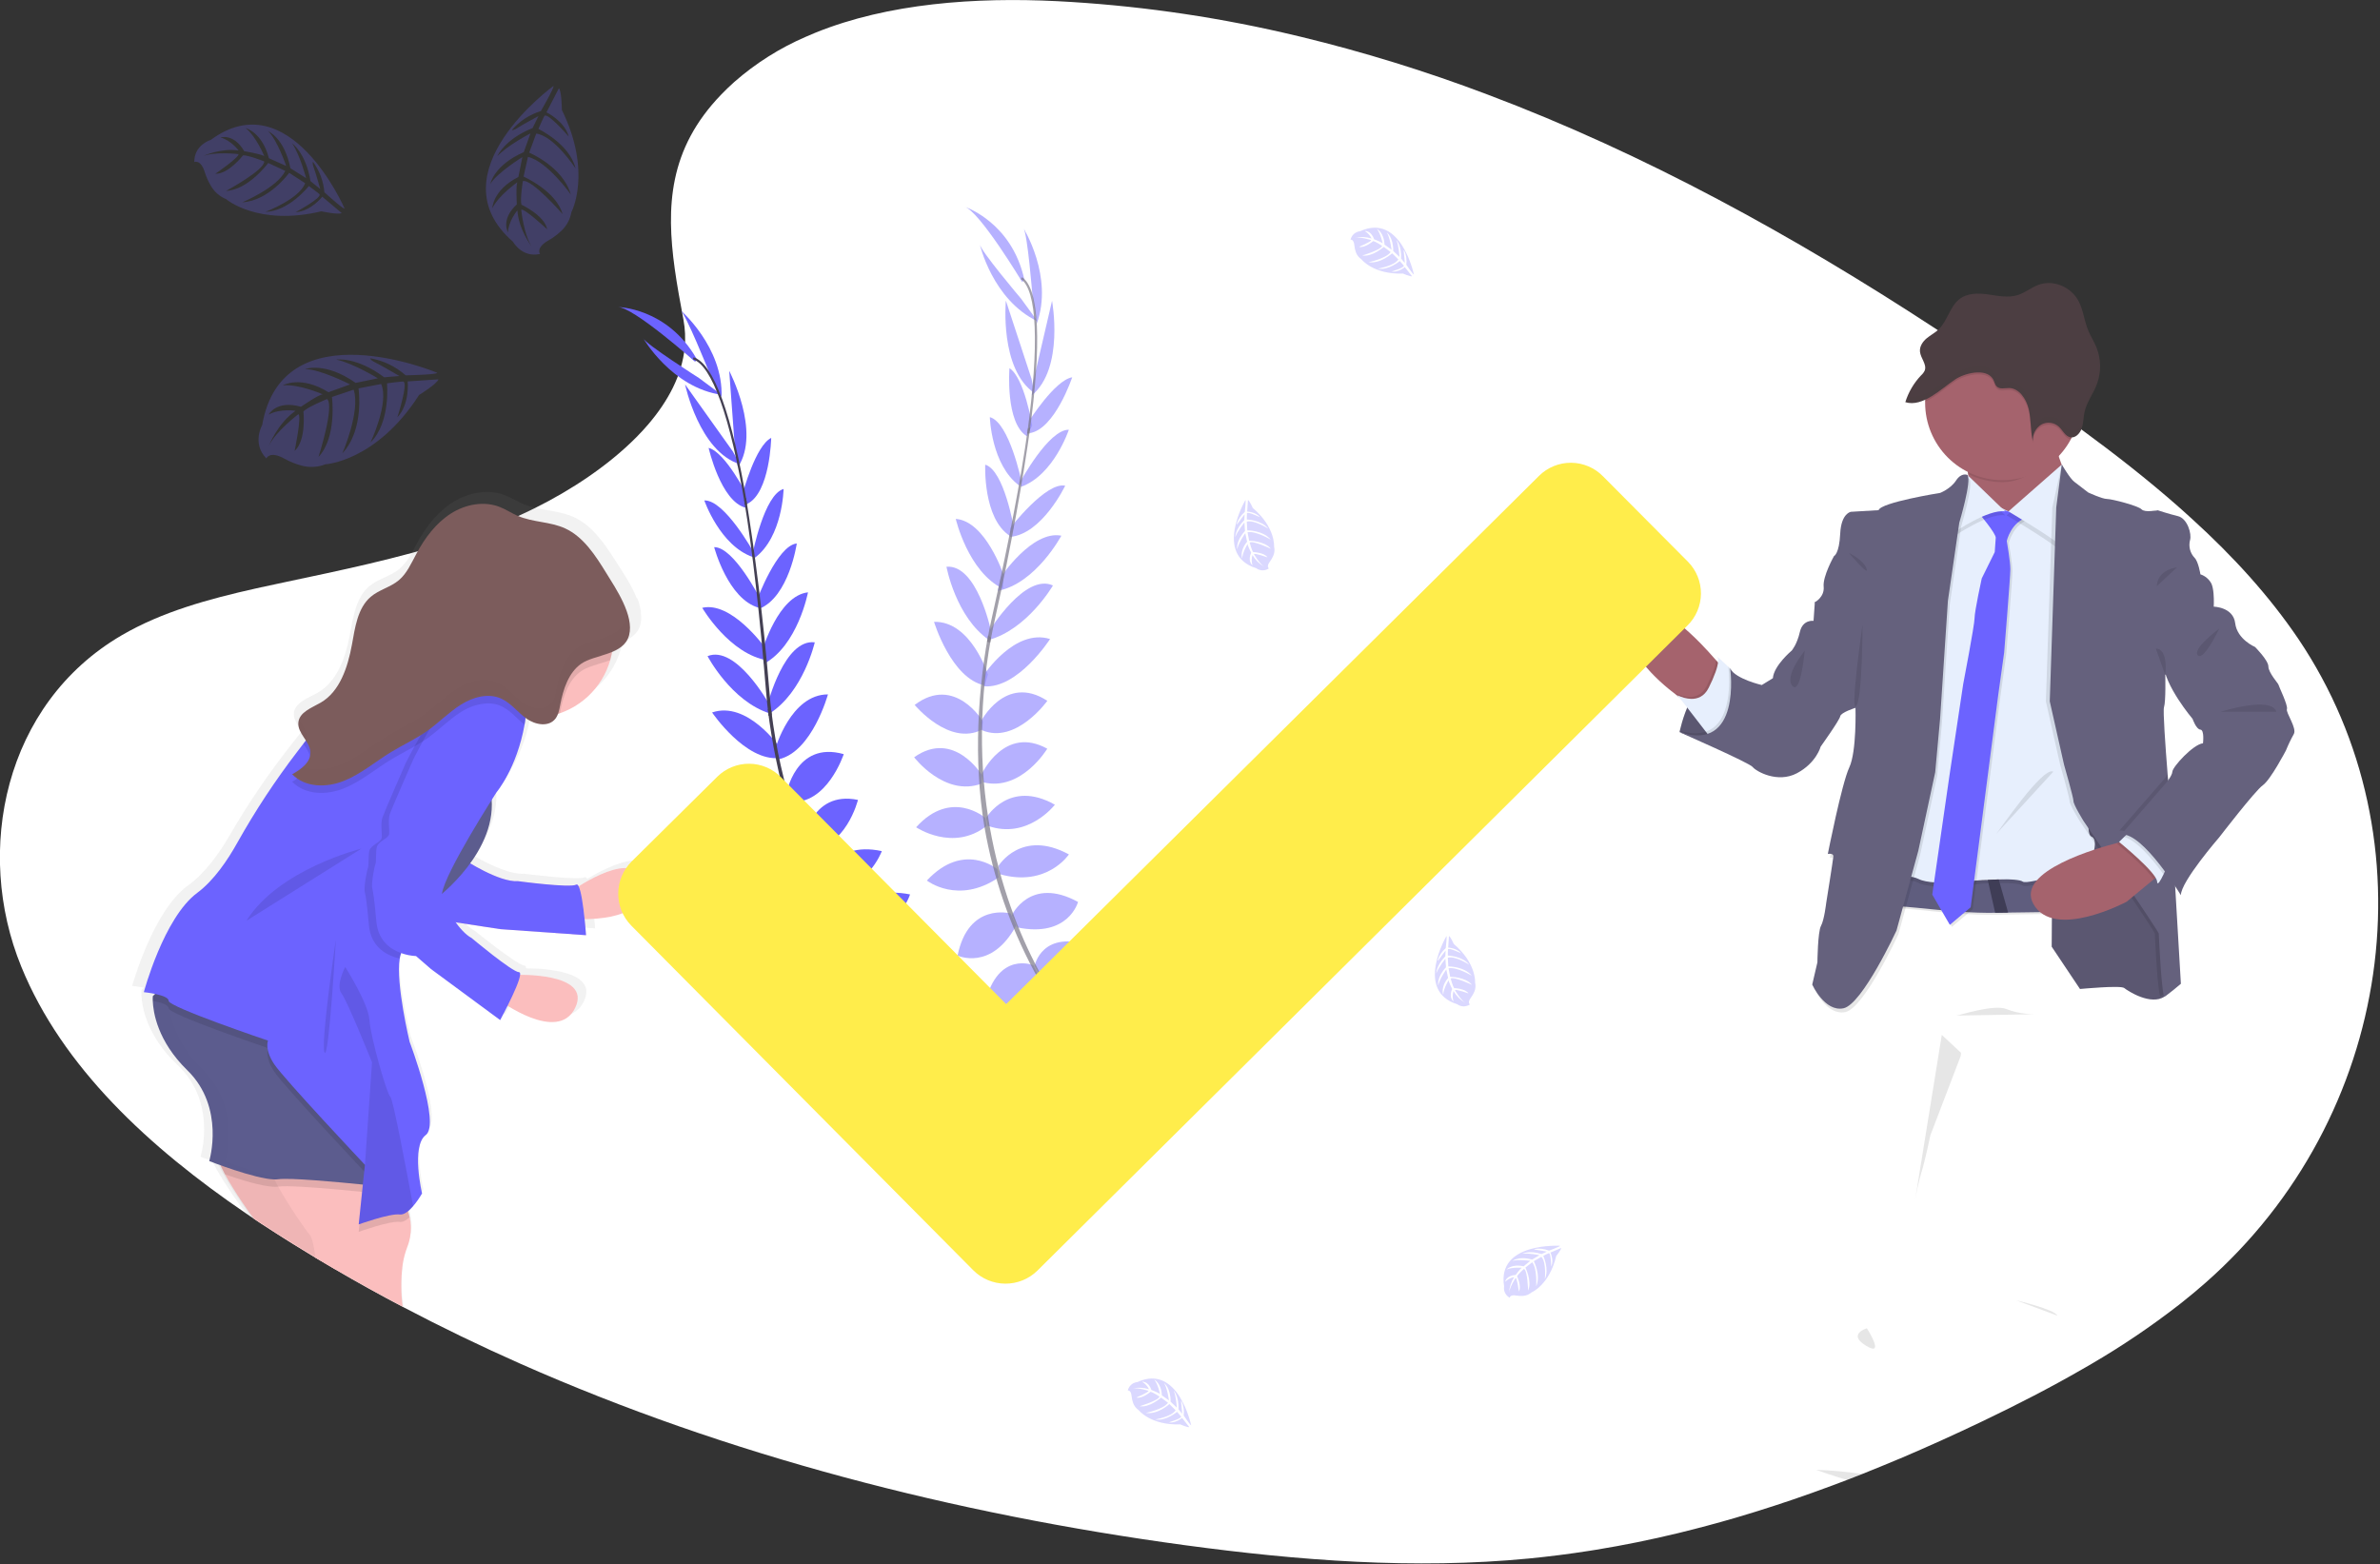 <?xml version="1.0" encoding="UTF-8"?> <svg xmlns="http://www.w3.org/2000/svg" width="1150" height="756" viewBox="0 0 1150 756" fill="none"><rect x="0" y="0" width="1150" height="756" fill="#333333" stroke="none"/> <g clip-path="url(#clip0)"> <path d="M1065.62 619.94C1062.03 623.093 1058.37 626.157 1054.62 629.13C1053.99 629.64 1053.34 630.13 1052.7 630.65C1039.34 641.016 1025.31 650.493 1010.7 659.02L1007.97 660.61C1007.31 661.01 1006.66 661.38 1005.97 661.75C990.71 670.56 974.88 678.67 958.86 686.35L958.69 686.44L957.48 687.01C944.56 693.203 931.447 699.13 918.14 704.79L917.82 704.91C911.82 707.437 905.82 709.897 899.82 712.29C897.37 713.29 894.91 714.22 892.45 715.17C887.82 716.94 883.18 718.68 878.5 720.35L877.92 720.57L876.92 720.92L875.67 721.38C863.463 725.74 851.093 729.767 838.56 733.46L838.34 733.52C829.6 736.067 820.803 738.423 811.95 740.59L810.74 740.89C797.74 744.03 784.53 746.73 771.24 748.89L768.18 749.38C758.46 750.907 748.673 752.153 738.82 753.12C683.43 758.47 627.38 754.12 572.33 746.66C461.17 731.58 351.48 703.31 251.44 659C232.24 650.5 213.413 641.4 194.96 631.7C194.81 631.62 194.68 631.54 194.53 631.47C183.483 625.663 172.587 619.613 161.84 613.32C158.69 611.5 155.56 609.64 152.45 607.77C148.623 605.463 144.813 603.13 141.02 600.77C136.02 597.65 131.02 594.45 126.02 591.18L123.68 589.62L122.78 589.01C121.51 588.16 120.26 587.31 119 586.45C72 554.45 30.09 515.67 10.29 467.14C-12.59 411.14 2.05 340.14 58.72 307.04C78.2 295.64 100.84 289.45 123.72 284.34L126.06 283.82C129.93 282.97 133.8 282.15 137.65 281.33C151.14 278.47 164.7 275.63 178.13 272.46C185.13 270.81 192.06 269.08 198.95 267.21L201.77 266.43C218.387 261.972 234.637 256.249 250.38 249.31H250.48C252.17 248.56 253.84 247.78 255.48 246.98C256.54 246.48 257.6 245.98 258.66 245.43C275.66 236.97 293.66 225.24 307.51 211.26C308.62 210.14 309.7 209 310.75 207.86C311.56 206.97 312.36 206.07 313.13 205.17C322.84 193.85 329.56 181.28 330.84 167.94C331.271 163.457 331.069 158.936 330.24 154.51C328.67 146.12 327.15 137.91 326.03 129.9C323.94 114.85 323.23 100.46 326.13 86.59C329.08 72.45 335.77 58.84 348.54 45.64C350.467 43.64 352.543 41.64 354.77 39.64C365.097 30.579 376.783 23.196 389.4 17.76C390.96 17.093 392.53 16.427 394.11 15.76C429.19 1.56 471.34 -1.4 510.72 0.56C547.511 2.453 584.069 7.539 619.98 15.76C622.83 16.4 625.68 17.07 628.51 17.76C659.059 25.16 689.117 34.455 718.51 45.59C794.89 74.32 866.98 114.21 934.33 158.23C934.99 158.66 935.65 159.09 936.33 159.53C939.143 161.363 941.94 163.203 944.72 165.05C950.1 168.617 955.433 172.207 960.72 175.82L964.29 178.25C966.05 179.45 967.8 180.653 969.54 181.86L974.9 185.57C975.153 185.722 975.393 185.892 975.62 186.08L980.18 189.24C982.82 191.08 985.44 192.93 988.07 194.79L993.71 198.79C994.88 199.63 996.06 200.46 997.23 201.31L1003.23 205.69L1004.57 206.69C1004.85 206.89 1005.13 207.09 1005.4 207.31L1005.57 207.42C1021.83 219.35 1037.7 231.72 1052.57 244.83L1054.49 246.53L1054.69 246.71C1056.31 248.15 1057.93 249.61 1059.52 251.08C1078.94 268.76 1096.34 287.76 1110.56 308.76C1175.88 405.76 1156.49 540.07 1065.62 619.94Z" fill="white"></path> <path d="M811.56 353.76C811.56 353.76 817.38 323.26 836.08 323.1L849.76 351.24L840.56 357.49C840.56 357.49 820.8 358.12 811.56 353.76Z" fill="#65617D"></path> <path opacity="0.1" d="M849.72 351.2L840.56 357.49C840.56 357.49 826.62 357.93 816.66 355.49C814.907 355.083 813.199 354.503 811.56 353.76C811.56 353.76 811.56 353.59 811.66 353.27C811.657 353.23 811.657 353.19 811.66 353.15C812.521 349.323 813.706 345.576 815.2 341.95C815.77 340.58 816.43 339.17 817.13 337.76C819.87 332.49 823.72 327.32 828.99 324.76C830.937 323.806 833.055 323.251 835.22 323.13H835.78H836.05L836.36 323.75L840.98 333.26L849.72 351.2Z" fill="black"></path> <path d="M1005.04 477.91C1005.04 477.91 1024.69 476.03 1026.42 477.44C1028.15 478.85 1039.31 486.09 1045.92 481.53C1052.53 476.97 1048.12 461.09 1048.12 460.46C1048.12 459.83 1047.49 437.35 1047.49 437.35L1035.7 421.47L1020.92 393.65L990.74 390.65L991.52 434.83L991.37 457.47L1005.04 477.91Z" fill="#65617D"></path> <path opacity="0.1" d="M1005.04 477.91C1005.04 477.91 1024.69 476.03 1026.42 477.44C1028.15 478.85 1039.31 486.09 1045.92 481.53C1052.53 476.97 1048.12 461.09 1048.12 460.46C1048.12 459.83 1047.49 437.35 1047.49 437.35L1035.7 421.47L1020.92 393.65L990.74 390.65L991.52 434.83L991.37 457.47L1005.04 477.91Z" fill="black"></path> <path d="M832.11 322.28C832.11 322.28 830.56 341.46 818.56 341.76C818.56 341.76 815.18 339.76 810.62 336.31C800.12 328.46 783.47 313.36 788.07 299.31C794.67 279.19 826.74 316.31 826.74 316.31L829.21 319.07L832.11 322.28Z" fill="#A5636D"></path> <path opacity="0.1" d="M832.11 322.28C832.11 322.28 830.56 341.46 818.56 341.76C818.56 341.76 815.18 339.76 810.62 336.31L809.62 335C811.647 336.063 813.883 336.667 816.17 336.77C819.17 336.83 822.55 335.77 824.72 331.38C825.974 328.911 827.08 326.37 828.03 323.77C828.597 322.244 828.999 320.661 829.23 319.05L832.11 322.28Z" fill="black"></path> <path d="M826.92 357.02L824.23 353.56L815.23 341.91L810.56 335.96C812.585 337.018 814.818 337.619 817.1 337.72C820.1 337.79 823.48 336.72 825.65 332.33C826.908 329.864 828.014 327.322 828.96 324.72C830.45 320.48 830.42 318.3 829.89 317.56C829.36 316.82 833.23 320.41 835.09 322.18L835.16 322.24L836.02 323.06L836.35 323.7L840.9 332.81C840.9 332.81 840.9 332.94 840.9 333.19C841.32 336.08 842.85 354.42 826.92 357.02Z" fill="#E7EFFD"></path> <path d="M1000.64 232.35L977.37 257.2C977.37 257.2 947.51 245.2 950.65 241.2C951.87 239.62 951.65 234.63 950.97 229.12C949.87 220.41 947.51 210.38 947.51 210.38C947.51 210.38 999.7 201.89 995.29 210.7C993.69 213.91 993.96 217.7 994.96 221.14C996.244 225.155 998.162 228.94 1000.64 232.35Z" fill="#A5636D"></path> <path opacity="0.1" d="M995.29 210.66C993.69 213.87 992.92 214.18 993.92 217.66C987.1 224.98 978.42 232.99 967.63 232.99C961.849 233.001 956.145 231.666 950.97 229.09C949.87 220.38 947.51 210.35 947.51 210.35C947.51 210.35 999.7 201.85 995.29 210.66Z" fill="black"></path> <path d="M1005.05 194.62C1005.05 204.545 1001.11 214.062 994.09 221.08C987.072 228.098 977.554 232.04 967.63 232.04C957.706 232.04 948.188 228.098 941.17 221.08C934.152 214.062 930.21 204.545 930.21 194.62C930.21 194.44 930.21 194.26 930.21 194.08C930.425 184.253 934.498 174.905 941.549 168.057C948.6 161.208 958.062 157.409 967.891 157.48C977.72 157.551 987.127 161.486 994.078 168.436C1001.03 175.386 1004.97 184.791 1005.04 194.62H1005.05Z" fill="#A5636D"></path> <path opacity="0.1" d="M1010.46 441.46C1005.46 441.46 989 441.64 970.56 441.93H970.33L964.24 442.03H964.05C942.18 442.38 920.63 438.11 911.98 438.92C893.58 440.65 918.58 421.92 918.58 421.92C932.287 425.245 946.385 426.672 960.48 426.16L965.77 425.88C982.48 424.94 999.28 423.37 1008.06 420.73C1008.67 425.61 1009.56 432.68 1010.46 441.46Z" fill="black"></path> <path d="M1010.46 440.52C1005.46 440.52 989 440.69 970.56 440.99H970.33L964.24 441.09H964.05C942.18 441.44 920.63 437.17 911.98 437.98C893.58 439.7 918.58 420.98 918.58 420.98C932.287 424.305 946.385 425.729 960.48 425.21L965.77 424.94C982.48 424 999.28 422.42 1008.06 419.79C1008.67 424.67 1009.56 431.76 1010.46 440.52Z" fill="#5F5D7E"></path> <path opacity="0.1" d="M957.56 242.76L928.63 256.28L906.32 428.86C906.32 428.86 919.52 422.86 927.07 426.66C934.62 430.46 957.88 426.98 957.88 426.98C957.88 426.98 974.88 425.98 977.37 427.92C979.86 429.86 1009.45 420.06 1009.45 420.06C1009.45 420.06 1014.79 408.11 1010.7 406.23C1006.61 404.35 1011.96 385.76 1011.96 385.76L1009.45 261.25L1004.45 245.25L990.93 237.08L977.1 248.08L970.5 249.03L957.56 242.76Z" fill="black"></path> <path d="M957.56 240.84L928.64 254.36L906.32 426.98C906.32 426.98 919.52 420.98 927.07 424.78C934.62 428.58 957.88 425.09 957.88 425.09C957.88 425.09 974.88 424.15 977.37 426.03C979.86 427.91 1009.45 418.17 1009.45 418.17C1009.45 418.17 1014.79 406.23 1010.7 404.34C1006.61 402.45 1011.96 383.9 1011.96 383.9L1009.45 259.39L1004.45 243.39L990.93 235.21L977.1 246.21L970.5 247.15L957.56 240.84Z" fill="#E7EFFD"></path> <path opacity="0.1" d="M957.09 248.86C957.09 248.86 965.43 258.76 965.27 260.81C965.11 262.86 964.8 267.72 964.8 267.72L958.56 280.46C958.56 280.46 955.1 296.34 955.1 299.64C955.1 302.94 949.6 331.55 949.6 331.55L943 375.55L934.66 433.25L943.15 447.87L953.21 439.38L966.56 336.58L969.39 316.3C969.39 316.3 972.39 279.83 972.39 276.06C972.39 272.29 970.66 262.38 970.66 262.38C970.66 262.38 972.71 252.95 981.2 250.75C989.69 248.55 980.57 250.27 980.57 250.27L975.7 246.34L971.45 248.07C971.45 248.07 959.61 244.46 957.09 248.86Z" fill="black"></path> <path d="M956.15 247.92C956.15 247.92 964.48 257.82 964.33 259.86C964.18 261.9 963.85 266.78 963.85 266.78L957.56 279.52C957.56 279.52 954.1 295.39 954.1 298.69C954.1 301.99 948.6 330.61 948.6 330.61L941.99 374.61L933.66 432.3L942.15 446.92L952.21 438.43L965.56 335.64L968.39 315.36C968.39 315.36 971.39 278.89 971.39 275.11C971.39 271.33 969.66 261.44 969.66 261.44C969.66 261.44 971.66 252 980.19 249.8C988.72 247.6 979.57 249.33 979.57 249.33L974.69 245.4L970.45 247.13C970.45 247.13 958.67 243.51 956.15 247.92Z" fill="#6C63FF"></path> <path opacity="0.1" d="M950.65 231.41C950.65 231.41 949.39 232.35 949.08 238.64C948.77 244.93 944.36 259.08 944.36 259.08C944.36 259.08 960.71 247.76 968.89 249.02L950.65 231.41Z" fill="black"></path> <path d="M950.65 229.52C950.65 229.52 949.39 230.47 949.08 236.75C948.77 243.03 944.36 257.19 944.36 257.19C944.36 257.19 960.71 245.87 968.89 247.13L950.65 229.52Z" fill="#E7EFFD"></path> <path opacity="0.1" d="M995.3 226.38L969.56 249.02C969.56 249.02 991.26 261.91 994.09 265.02C996.92 268.13 999.75 234.21 999.75 234.21L995.3 226.38Z" fill="black"></path> <path d="M996.24 224.49L970.46 247.13C970.46 247.13 992.15 260.02 994.98 263.13C997.81 266.24 1000.64 232.31 1000.64 232.31L996.24 224.49Z" fill="#E7EFFD"></path> <path opacity="0.1" d="M951.56 231.41C951.56 231.41 948.73 229.99 946.06 234.08C943.39 238.17 938.36 240.08 938.36 240.08C938.36 240.08 909.74 244.64 908.64 248.41L895.28 249.19C895.28 249.19 890.56 249.76 890.12 259.76C889.68 269.76 887.12 270.6 887.12 270.6C887.12 270.6 881.61 280.35 882.12 285.38C882.63 290.41 877.87 292.93 877.87 292.93L897.56 343.97C897.56 343.97 898.19 365.04 894.56 372.74C890.93 380.44 884.18 414.56 884.18 414.56C884.18 414.56 887.01 413.93 886.85 415.82C886.69 417.71 883.39 438.3 883.39 438.3C883.39 438.3 882.45 446.47 880.88 449.3C879.31 452.13 879.15 466.91 879.15 466.91L876.56 477.6C876.56 477.6 882.56 490.96 891.66 489.07C900.76 487.18 917.28 451.5 917.28 451.5L927.81 412.99L935.99 374.94L938.35 349.16L942.12 292.09L947.62 254.36C947.62 254.36 953.79 234.08 951.56 231.41Z" fill="black"></path> <path d="M950.65 229.52C950.65 229.52 947.82 228.11 945.15 232.2C942.48 236.29 937.44 238.2 937.44 238.2C937.44 238.2 908.83 242.76 907.73 246.53L894.37 247.32C894.37 247.32 889.65 247.95 889.18 257.85C888.71 267.75 886.18 268.7 886.18 268.7C886.18 268.7 880.68 278.45 881.18 283.48C881.68 288.51 876.94 291.02 876.94 291.02L896.56 342.08C896.56 342.08 897.19 363.15 893.56 370.85C889.93 378.55 883.19 412.67 883.19 412.67C883.19 412.67 886.02 412.04 885.86 413.93C885.7 415.82 882.4 436.41 882.4 436.41C882.4 436.41 881.46 444.58 879.89 447.41C878.32 450.24 878.16 465.02 878.16 465.02L875.66 475.76C875.66 475.76 881.66 489.12 890.75 487.24C899.84 485.36 916.38 449.66 916.38 449.66L926.91 411.15L935.09 373.15L937.44 347.37L941.22 290.31L946.72 252.58C946.72 252.58 952.85 232.2 950.65 229.52Z" fill="#65617D"></path> <path opacity="0.1" d="M849.72 351.2L840.56 357.49C840.56 357.49 826.62 357.93 816.66 355.49L811.58 353.24L810.58 352.79L811.63 353.12C816.89 354.68 821 354.65 824.21 353.57C837.12 349.23 835.69 327.92 835.21 323.1C835.21 322.62 835.13 322.31 835.11 322.19C835.108 322.17 835.108 322.15 835.11 322.13L835.19 322.25C835.362 322.544 835.559 322.821 835.78 323.08C835.96 323.295 836.154 323.499 836.36 323.69V323.69L840.91 332.8C840.91 332.8 840.91 332.93 840.91 333.18L849.72 351.2Z" fill="black"></path> <path d="M881.32 289.76L876.92 291.02L876.29 300.02C876.29 300.02 871.1 299.24 869.69 305.37C868.28 311.5 865.76 314.37 865.76 314.37C865.76 314.37 857.11 321.6 856.64 327.73L851.29 331.03C851.29 331.03 838.87 328.2 836.04 323.17C836.04 323.17 841.7 363.73 811.52 353.83C811.52 353.83 845.32 368.61 846.89 370.65C848.46 372.69 858.84 378.65 868.27 373.65C877.7 368.65 879.75 360.76 879.75 360.76C879.75 360.76 888.87 348.03 889.18 346.14C889.49 344.25 896.57 342.05 896.57 342.05L910.09 309.36L881.32 289.76Z" fill="#65617D"></path> <path opacity="0.1" d="M991.68 245.24L996.24 224.49C996.24 224.49 998.24 231.25 1000.33 232.82C1002.42 234.39 1007.09 238.01 1007.09 238.01C1007.09 238.01 1013.85 241.16 1016.2 241.16C1018.55 241.16 1031.3 244.46 1032.87 246.16C1034.44 247.86 1040.73 246.63 1040.73 246.63C1040.73 246.63 1045.92 248.36 1050.48 249.46C1055.04 250.56 1057.24 258.11 1056.29 261.09C1055.91 262.576 1055.91 264.134 1056.3 265.618C1056.68 267.103 1057.44 268.466 1058.49 269.58C1060.38 271.47 1061.32 277.58 1061.32 277.58C1063.64 278.334 1065.56 279.973 1066.67 282.14C1068.24 285.6 1067.77 293.14 1067.77 293.14L1044.35 326.14C1044.35 326.14 1044.66 338.87 1043.72 341.7C1042.78 344.53 1047.02 392.64 1047.02 392.64L1051.89 475.33C1051.89 475.33 1045.45 480.83 1044.03 481.46C1042.61 482.09 1041.2 452.22 1041.2 451.12C1041.2 450.02 1004.89 396.72 1004.89 396.72C1004.89 396.72 1000.01 388.86 1000.01 387.13C1000.01 385.4 995.45 369.53 995.45 369.53L988.56 338.94L991.68 245.24Z" fill="black"></path> <path d="M1069.72 291.39C1069.72 292.47 1069.66 293.19 1069.66 293.19L1046.25 326.19C1046.25 326.19 1046.57 338.93 1045.63 341.76C1045.08 343.4 1046.28 360.32 1047.39 374.21C1048.18 384.21 1048.93 392.69 1048.93 392.69L1050.99 427.77L1053.79 475.39C1053.79 475.39 1047.35 480.89 1045.94 481.52C1044.53 482.15 1043.11 452.28 1043.11 451.17C1043.11 450.06 1006.77 396.76 1006.77 396.76C1006.77 396.76 1001.9 388.89 1001.9 387.16C1001.9 385.43 997.34 369.55 997.34 369.55L990.43 338.9L993.57 245.2L996.24 224.45C996.24 224.45 1000.17 231.22 1002.24 232.78C1004.31 234.34 1008.99 237.97 1008.99 237.97C1008.99 237.97 1015.75 241.12 1018.11 241.12C1020.47 241.12 1033.2 244.42 1034.78 246.12C1036.36 247.82 1042.64 246.59 1042.64 246.59C1042.64 246.59 1047.82 248.32 1052.38 249.42C1056.94 250.52 1059.14 258.07 1058.2 261.05C1057.82 262.536 1057.82 264.094 1058.2 265.579C1058.59 267.064 1059.34 268.427 1060.4 269.54C1062.28 271.42 1063.23 277.54 1063.23 277.54C1065.54 278.297 1067.47 279.935 1068.58 282.1C1069.65 284.58 1069.75 288.94 1069.72 291.39Z" fill="#65617D"></path> <path opacity="0.1" d="M899.83 712.29C897.38 713.29 894.92 714.22 892.46 715.17C884.75 712.92 877.55 710.27 877.55 710.27C885.008 710.537 892.446 711.211 899.83 712.29V712.29Z" fill="black"></path> <path opacity="0.1" d="M974.23 628.36C974.23 628.36 992.94 632.76 994.04 635.75L974.23 628.36Z" fill="black"></path> <path opacity="0.1" d="M902.07 641.88C902.07 641.88 892.32 644.71 901.76 650.37C911.2 656.03 902.07 641.88 902.07 641.88Z" fill="black"></path> <path opacity="0.1" d="M945.3 490.76C946.4 490.76 963.54 485.1 969.51 487.62C975.48 490.14 982.88 490.13 982.88 490.13L945.3 490.76Z" fill="black"></path> <path opacity="0.1" d="M947.56 508.76L947.39 510.32L932.73 548.66C932.73 548.66 930.37 560.29 928.32 566.89C927.034 571.376 926.013 575.934 925.26 580.54L938.26 500.08L947.56 508.76Z" fill="black"></path> <path d="M970.33 440.99L964.24 441.09H964.05L960.48 425.24C962.23 425.16 964 425.07 965.77 424.96L970.33 440.99Z" fill="#3F3D56"></path> <path d="M1044.5 421.76L1040.59 424.99L1027.56 435.76C1027.56 435.76 992.19 454.63 982.45 436.7C973.86 420.91 1013.96 409.64 1023.62 407.18C1024.93 406.85 1025.68 406.68 1025.68 406.68L1044.5 421.76Z" fill="#A5636D"></path> <path opacity="0.1" d="M893.43 267.25C893.43 267.25 900.34 270.4 901.91 274.8C903.48 279.2 893.43 267.25 893.43 267.25Z" fill="black"></path> <path opacity="0.1" d="M872.04 314.42C872.04 314.42 861.98 326.68 866.04 331.42C870.1 336.16 872.04 314.42 872.04 314.42Z" fill="black"></path> <path opacity="0.1" d="M1051.89 274.17C1051.89 274.17 1042.46 275.11 1042.14 283.29L1051.89 274.17Z" fill="black"></path> <path opacity="0.1" d="M964.48 403.08C965.48 402.14 987.12 370.08 992.15 372.9L964.48 403.08Z" fill="black"></path> <path opacity="0.1" d="M1005.05 194.62C1005.06 200.782 1003.53 206.85 1000.62 212.28H1000.34C997.97 211.78 996.74 209.02 994.93 207.28C993.816 206.221 992.398 205.537 990.876 205.324C989.353 205.11 987.802 205.378 986.44 206.09C985.062 206.913 983.941 208.105 983.204 209.531C982.467 210.956 982.144 212.56 982.27 214.16C981.07 209.16 981.45 203.77 980.27 198.73C979.09 193.69 975.58 188.58 970.76 188.49C968.68 188.49 966.26 189.26 964.76 187.7C963.85 186.76 963.67 185.28 962.99 184.14C959.54 178.57 949.06 181.39 944.78 184.25C940.5 187.11 935.53 191.67 930.21 194.12C930.425 184.293 934.498 174.945 941.549 168.097C948.6 161.248 958.062 157.449 967.891 157.52C977.72 157.591 987.127 161.526 994.078 168.476C1001.03 175.426 1004.97 184.831 1005.04 194.66L1005.05 194.62Z" fill="black"></path> <path d="M963 183.16C963.68 184.3 963.86 185.78 964.77 186.72C966.27 188.27 968.69 187.47 970.77 187.51C975.59 187.59 979.11 192.7 980.28 197.74C981.45 202.78 981.07 208.14 982.28 213.17C982.156 211.572 982.48 209.97 983.217 208.546C983.954 207.122 985.074 205.932 986.45 205.11C987.811 204.398 989.36 204.129 990.881 204.343C992.402 204.556 993.818 205.241 994.93 206.3C996.74 208.02 997.93 210.78 1000.35 211.3C1002.77 211.82 1005.01 209.52 1005.87 207.02C1006.73 204.52 1006.66 201.78 1007.22 199.19C1008.29 194.28 1011.49 190.26 1013.22 185.6C1015.33 179.927 1015.27 173.675 1013.06 168.04C1011.88 165.04 1010.13 162.43 1008.93 159.48C1007.13 155 1006.65 149.95 1004.45 145.68C1000.75 138.53 992.03 134.96 984.87 137.68C981.45 138.97 978.48 141.46 975.01 142.57C970.37 144.06 965.4 142.94 960.59 142.27C955.78 141.6 950.46 141.54 946.59 144.7C942.14 148.34 940.92 155.18 936.74 159.18C934.98 160.86 932.8 161.93 930.95 163.48C929.1 165.03 927.5 167.34 927.71 169.86C927.99 173.12 931.18 176.08 930 179.09C929.576 179.966 928.981 180.748 928.25 181.39C924.752 185.065 922.148 189.496 920.64 194.34C929.06 196.97 938.16 187.69 944.75 183.34C949.08 180.41 959.56 177.58 963 183.16Z" fill="#4C3E42"></path> <path opacity="0.1" d="M1044.5 421.76L1040.59 424.99C1037.14 419.24 1022.97 407.76 1022.97 407.76L1023.58 407.17C1024.89 406.84 1025.64 406.67 1025.64 406.67L1044.5 421.76Z" fill="black"></path> <path d="M1048.28 415.97C1048.28 415.97 1046.87 419.47 1045.42 422.5C1043.97 425.53 1042.42 428.27 1042.3 426.04C1042.14 421.63 1023.91 406.85 1023.91 406.85L1026.38 404.45L1029.25 401.66L1048.28 415.97Z" fill="#E7EFFD"></path> <path opacity="0.1" d="M1048.91 392.7L1050.97 427.78C1046.09 420.19 1032.68 400.72 1024.06 401.35L1044.97 377.35C1045.84 376.383 1046.65 375.353 1047.37 374.27C1048.16 384.25 1048.91 392.7 1048.91 392.7Z" fill="black"></path> <path opacity="0.1" d="M1048.28 415.97C1048.28 415.97 1046.87 419.47 1045.42 422.5C1039.94 414.98 1032.42 406.11 1026.42 404.45L1029.29 401.66L1048.28 415.97Z" fill="black"></path> <path d="M1064 288.76L1069.66 293.16C1069.66 293.16 1079.09 293.32 1080.03 301.16C1080.97 309 1089.62 312.64 1089.62 312.64C1089.62 312.64 1096.07 319.08 1096.07 322.07C1096.07 325.06 1100.94 330.4 1100.94 330.87C1100.94 331.34 1105.66 340.93 1105.03 342.66C1104.4 344.39 1110.03 351.94 1108.33 354.77C1106.91 357.308 1105.65 359.933 1104.56 362.63C1104.56 362.63 1097.17 376.78 1093.39 379.45C1089.61 382.12 1072.33 404.6 1072.33 404.6C1072.33 404.6 1053.78 425.98 1053.78 432.6C1053.78 432.6 1035.7 402.41 1025.01 403.2L1045.92 379.15C1045.92 379.15 1049.53 375.22 1049.69 372.86C1049.85 370.5 1059.75 359.65 1064.47 359.18C1064.47 359.18 1065.25 352.73 1063.21 352.58C1061.17 352.43 1059.44 347.39 1059.44 347.39C1059.44 347.39 1045.6 331.04 1045.44 320.66C1045.28 310.28 1064 288.76 1064 288.76Z" fill="#65617D"></path> <path opacity="0.1" d="M1072.33 303.76C1072.33 303.76 1059.12 313.5 1061.95 316.65C1064.78 319.8 1072.33 303.76 1072.33 303.76Z" fill="black"></path> <path opacity="0.1" d="M1072.96 343.97C1072.96 343.97 1097.48 336.11 1099.96 343.97H1072.96Z" fill="black"></path> <path opacity="0.1" d="M899.95 301.84C899.95 301.84 899.95 337.68 896.88 341.22C893.81 344.76 899.95 301.84 899.95 301.84Z" fill="black"></path> <path opacity="0.1" d="M1041.67 313.39L1046.23 326.2C1046.23 326.2 1048.04 313.63 1041.67 313.39Z" fill="black"></path> <g opacity="0.1"> <path opacity="0.1" d="M930.56 175.98C931.71 173.03 928.7 170.14 928.3 166.98C927.905 167.872 927.733 168.847 927.8 169.82C928 172.21 929.8 174.43 930.23 176.64C930.36 176.431 930.471 176.21 930.56 175.98V175.98Z" fill="black"></path> <path opacity="0.1" d="M982.69 209.84C981.56 204.84 981.89 199.63 980.75 194.68C979.61 189.73 976.06 184.52 971.24 184.44C969.16 184.44 966.74 185.2 965.24 183.65C964.33 182.71 964.15 181.23 963.47 180.09C960.03 174.52 949.55 177.34 945.26 180.2C938.83 184.47 930 193.41 921.75 191.39C921.36 192.34 920.99 193.3 920.68 194.29C929.1 196.92 938.2 187.64 944.79 183.29C949.08 180.44 959.55 177.61 963 183.19C963.68 184.33 963.86 185.81 964.77 186.75C966.27 188.3 968.69 187.5 970.77 187.54C975.59 187.62 979.11 192.73 980.28 197.77C981.45 202.81 981.07 208.17 982.28 213.2C982.191 212.064 982.33 210.921 982.69 209.84Z" fill="black"></path> <path opacity="0.1" d="M1006.33 203.94C1005.47 206.44 1003.23 208.73 1000.81 208.22C998.39 207.71 997.21 204.96 995.4 203.22C994.284 202.164 992.866 201.482 991.344 201.271C989.822 201.059 988.272 201.328 986.91 202.04C985.599 202.821 984.521 203.938 983.788 205.277C983.055 206.615 982.693 208.125 982.74 209.65C983.371 207.729 984.689 206.109 986.44 205.1C987.801 204.387 989.35 204.119 990.871 204.332C992.392 204.546 993.808 205.23 994.92 206.29C996.73 208.01 997.92 210.77 1000.34 211.29C1002.76 211.81 1005 209.51 1005.86 207.01C1006.3 205.537 1006.59 204.022 1006.72 202.49C1006.62 202.98 1006.49 203.464 1006.33 203.94V203.94Z" fill="black"></path> <path opacity="0.1" d="M1013.72 182.53C1011.95 187.19 1008.72 191.21 1007.72 196.11C1007.5 197.11 1007.38 198.11 1007.26 199.11C1008.33 194.23 1011.52 190.22 1013.26 185.57C1014.05 183.476 1014.54 181.281 1014.71 179.05C1014.47 180.234 1014.14 181.398 1013.72 182.53V182.53Z" fill="black"></path> </g> <path d="M786.53 296.36C786.746 296.36 786.92 296.185 786.92 295.97C786.92 295.755 786.746 295.58 786.53 295.58C786.315 295.58 786.14 295.755 786.14 295.97C786.14 296.185 786.315 296.36 786.53 296.36Z" fill="#E6E8EC"></path> <path d="M472.26 515.39C472.26 515.39 483.26 507.5 494.69 512.39C494.69 512.39 491.49 519.17 477.29 519.08L472.26 515.39Z" fill="#6C63FF"></path> <path d="M470.89 515.85C470.89 515.85 467.95 529.08 476.89 537.66C476.89 537.66 481.89 532.06 476.22 519.03L470.89 515.85Z" fill="#6C63FF"></path> <path d="M456.31 503.81C456.31 503.81 456.72 492.64 482.01 495.37C482.01 495.37 482.41 502.56 473.71 506.3C465.01 510.04 460.86 507.33 456.31 503.81Z" fill="#6C63FF"></path> <path d="M454.76 503.76C454.76 503.76 444.26 507.58 454.64 530.81C454.64 530.81 461.64 528.97 462.48 519.54C463.32 510.11 459.5 507.04 454.76 503.76Z" fill="#6C63FF"></path> <path d="M439.92 488.54C439.92 488.54 437.78 470.27 463.56 471.16C463.56 471.16 466.02 487.68 444.63 492.77L439.92 488.54Z" fill="#6C63FF"></path> <path d="M422.14 468.5C422.14 468.5 424.87 447.59 450.8 452.8C450.8 452.8 451.58 470.8 426.52 473.29L422.14 468.5Z" fill="#6C63FF"></path> <path d="M408.91 447.58C408.91 447.58 414.03 427.08 439.72 432.21C439.72 432.21 434.36 450.63 410.72 451.21L408.91 447.58Z" fill="#6C63FF"></path> <path d="M396.32 427.14C396.32 427.14 401.32 405.92 426.09 411.29C426.09 411.29 418.65 431.55 398.09 430.66L396.32 427.14Z" fill="#6C63FF"></path> <path d="M387.95 407.59C387.95 407.59 391.4 381.76 414.56 386.54C414.56 386.54 408.8 410.16 389.8 411.26L387.95 407.59Z" fill="#6C63FF"></path> <path d="M379.91 383.88C379.91 383.88 384.24 357.79 407.69 364.43C407.69 364.43 399.54 389.24 381.69 387.43L379.91 383.88Z" fill="#6C63FF"></path> <path d="M374.64 361.76C374.64 361.76 382.1 335.55 400.06 335.56C400.06 335.56 392.46 363.23 376.34 366.89L374.64 361.76Z" fill="#6C63FF"></path> <path d="M371.01 340.07C371.01 340.07 379.01 308.56 393.69 310.4C393.69 310.4 388.24 334.46 371.69 344.9L371.01 340.07Z" fill="#6C63FF"></path> <path d="M368.42 314.12C368.42 314.12 376.04 287.82 390.42 286.24C390.42 286.24 385.53 312.01 369.01 320.85L368.42 314.12Z" fill="#6C63FF"></path> <path d="M365.75 289.97C365.75 289.97 375.5 263.57 385 262.62C385 262.62 381.31 288.39 366.86 294.2L365.75 289.97Z" fill="#6C63FF"></path> <path d="M363.69 267.47C363.69 267.47 369.22 238.98 378.63 236.28C378.63 236.28 378.22 259.42 364.73 269.54L363.69 267.47Z" fill="#6C63FF"></path> <path d="M358.98 238.1C358.98 238.1 365.07 215.33 372.64 211.61C372.64 211.61 372.13 238.19 360.98 243.53L358.98 238.1Z" fill="#6C63FF"></path> <path d="M355.27 218.83L352.35 179.2C352.35 179.2 367.86 208.6 356.56 225.76L355.27 218.83Z" fill="#6C63FF"></path> <path d="M342.64 179.82C342.64 179.82 331.18 151.25 328.64 149.73C328.64 149.73 349.64 167.73 348.64 192L342.64 179.82Z" fill="#6C63FF"></path> <path d="M439.21 488.43C439.21 488.43 420.89 486.75 422.42 512.49C422.42 512.49 439 514.49 443.56 493.03L439.21 488.43Z" fill="#6C63FF"></path> <path d="M421.25 467.84C421.25 467.84 400.18 468.58 402.91 494.84C402.91 494.84 420.71 497.32 425.6 472.62L421.25 467.84Z" fill="#6C63FF"></path> <path d="M408.77 449.3C408.77 449.3 389.3 441.06 377.95 464.67C377.95 464.67 395.9 471.47 410.6 452.97L408.77 449.3Z" fill="#6C63FF"></path> <path d="M395.9 427.35C395.9 427.35 375.95 418.56 365.32 441.61C365.32 441.61 385.99 447.85 397.65 430.87L395.9 427.35Z" fill="#6C63FF"></path> <path d="M388.22 408.14C388.22 408.14 368.69 390.86 354.35 409.64C354.35 409.64 374.17 423.71 389.24 412.11L388.22 408.14Z" fill="#6C63FF"></path> <path d="M380.96 383.23C380.96 383.23 361.29 365.54 347.11 385.37C347.11 385.37 368.97 399.66 381.78 387.06L380.96 383.23Z" fill="#6C63FF"></path> <path d="M376.56 360.93C376.56 360.93 361.07 338.51 344.08 344.29C344.08 344.29 360.16 368.05 376.6 366.29L376.56 360.93Z" fill="#6C63FF"></path> <path d="M371.43 339.91C371.43 339.91 355.6 311.51 341.88 317.07C341.88 317.07 353.34 338.92 372 344.76L371.43 339.91Z" fill="#6C63FF"></path> <path d="M369.37 312.6C369.37 312.6 353.37 290.39 339.31 293.72C339.31 293.72 352.55 316.35 371.09 319.14L369.37 312.6Z" fill="#6C63FF"></path> <path d="M367.33 289.4C367.33 289.4 354.63 264.28 345.08 264.4C345.08 264.4 351.69 289.58 366.7 293.71L367.33 289.4Z" fill="#6C63FF"></path> <path d="M364.14 266.89C364.14 266.89 350.14 241.49 340.32 241.82C340.32 241.82 347.84 263.71 363.79 269.19L364.14 266.89Z" fill="#6C63FF"></path> <path d="M361.13 239.6C361.13 239.6 350.56 218.54 342.4 216.43C342.4 216.43 348.27 242.36 360.28 245.33L361.13 239.6Z" fill="#6C63FF"></path> <path d="M354.08 218.12L331.02 185.76C331.02 185.76 337.86 218.28 357.5 224.31L354.08 218.12Z" fill="#6C63FF"></path> <path d="M337.75 182.68C337.75 182.68 311.75 166.17 310.75 163.39C310.75 163.39 324.61 187.39 348.65 190.78L337.75 182.68Z" fill="#6C63FF"></path> <path d="M335.93 174.88C335.93 174.88 305.79 148.05 298.37 148.36C298.37 148.36 322.37 148.54 336.57 173.36L335.93 174.88Z" fill="#6C63FF"></path> <path d="M361.01 243.76L359.95 243.94C352.85 201.39 343.95 176.42 334.8 173.64L335.11 172.64C344.78 175.56 353.73 200.17 361.01 243.76Z" fill="#444053"></path> <path d="M372.95 345.7L371.36 345.9C370.87 341.9 370.46 337.84 370.12 333.78C367.24 298.44 363.63 266.03 359.59 241.78L360.47 240.6C364.47 264.89 368.84 298.26 371.73 333.6C372.05 337.69 372.47 341.76 372.95 345.7Z" fill="#444053"></path> <path d="M502.9 534.61C502.61 534.49 473.96 523 443.57 494.11C425.777 477.205 410.775 457.589 399.12 435.99C384.55 408.99 375.01 375.47 370.99 342.71L372.69 343.43C381.69 416.95 417.23 466.09 444.98 492.49C475.07 521.12 503.4 532.49 503.68 532.62L502.9 534.61Z" fill="#444053"></path> <g opacity="0.7"> <path opacity="0.7" d="M522.81 501.99C522.81 501.99 535.67 497.74 545.11 505.78C545.11 505.78 540.04 511.31 526.51 506.99L522.81 501.99Z" fill="#6C63FF"></path> <path opacity="0.7" d="M521.36 502.01C521.36 502.01 514.62 513.77 520.62 524.63C520.62 524.63 527.05 520.76 525.52 506.63L521.36 502.01Z" fill="#6C63FF"></path> <path opacity="0.7" d="M511.02 486.19C511.02 486.19 514.74 475.64 538.02 485.78C538.02 485.78 536.26 492.78 526.84 493.78C517.42 494.78 514.32 490.9 511.02 486.19Z" fill="#6C63FF"></path> <path opacity="0.7" d="M509.56 485.76C509.56 485.76 498.39 486.29 501.4 511.55C501.4 511.55 508.58 511.87 512.23 503.13C515.88 494.39 513.11 490.22 509.56 485.76Z" fill="#6C63FF"></path> <path opacity="0.7" d="M499.91 466.76C499.91 466.76 503.31 448.68 527.65 457.2C527.65 457.2 525.08 473.7 503.15 472.2L499.91 466.76Z" fill="#6C63FF"></path> <path opacity="0.7" d="M488.9 442.31C488.9 442.31 497.73 423.16 520.9 435.85C520.9 435.85 516.31 453.22 491.63 448.18L488.9 442.31Z" fill="#6C63FF"></path> <path opacity="0.7" d="M482.49 418.4C482.49 418.4 493.49 400.35 516.49 412.89C516.49 412.89 505.89 428.89 483.15 422.45L482.49 418.4Z" fill="#6C63FF"></path> <path opacity="0.7" d="M476.56 395.14C476.56 395.14 487.62 376.36 509.71 388.86C509.71 388.86 496.58 405.99 477.19 399.02L476.56 395.14Z" fill="#6C63FF"></path> <path opacity="0.7" d="M474.39 373.98C474.39 373.98 485.39 350.33 506.03 361.8C506.03 361.8 493.5 382.63 475.03 378.03L474.39 373.98Z" fill="#6C63FF"></path> <path opacity="0.7" d="M473.76 348.96C473.76 348.96 485.66 325.34 506.07 338.66C506.07 338.66 490.9 359.92 474.39 352.83L473.76 348.96Z" fill="#6C63FF"></path> <path opacity="0.7" d="M475.32 326.25C475.32 326.25 490.24 303.45 507.38 308.8C507.38 308.8 491.89 332.96 475.38 331.66L475.32 326.25Z" fill="#6C63FF"></path> <path opacity="0.7" d="M478.3 304.48C478.3 304.48 495.3 276.77 508.78 282.91C508.78 282.91 496.41 304.25 477.53 309.3L478.3 304.48Z" fill="#6C63FF"></path> <path opacity="0.7" d="M483.56 278.93C483.56 278.93 498.66 256.1 512.84 258.86C512.84 258.86 500.51 282.01 482.1 285.54L483.56 278.93Z" fill="#6C63FF"></path> <path opacity="0.7" d="M488.18 255.09C488.18 255.09 505.35 232.78 514.7 234.7C514.7 234.7 503.51 258.2 487.99 259.46L488.18 255.09Z" fill="#6C63FF"></path> <path opacity="0.7" d="M492.91 232.99C492.91 232.99 506.66 207.44 516.46 207.66C516.46 207.66 509.18 229.66 493.28 235.28L492.91 232.99Z" fill="#6C63FF"></path> <path opacity="0.7" d="M497.16 203.55C497.16 203.55 509.74 183.63 518.08 182.32C518.08 182.32 509.68 207.55 497.45 209.32L497.16 203.55Z" fill="#6C63FF"></path> <path opacity="0.7" d="M499.34 184.04L508.34 145.35C508.34 145.35 514.41 178.02 498.54 191.08L499.34 184.04Z" fill="#6C63FF"></path> <path opacity="0.7" d="M498.89 143.05C498.89 143.05 496.45 112.36 494.46 110.15C494.46 110.15 509.19 133.61 500.96 156.45L498.89 143.05Z" fill="#6C63FF"></path> <path opacity="0.7" d="M499.27 466.42C499.27 466.42 482.27 459.35 476.09 484.42C476.09 484.42 491.3 491.31 502.09 472.13L499.27 466.42Z" fill="#6C63FF"></path> <path opacity="0.7" d="M488.25 441.41C488.25 441.41 467.92 435.85 462.7 461.77C462.7 461.77 478.95 469.44 490.98 447.31L488.25 441.41Z" fill="#6C63FF"></path> <path opacity="0.7" d="M481.85 420C481.85 420 465.72 406.34 447.85 425.51C447.85 425.51 462.96 437.34 482.5 424.05L481.85 420Z" fill="#6C63FF"></path> <path opacity="0.7" d="M476.09 395.22C476.09 395.22 459.67 380.89 442.66 399.76C442.66 399.76 460.53 411.86 476.72 399.11L476.09 395.22Z" fill="#6C63FF"></path> <path opacity="0.7" d="M474.48 374.59C474.48 374.59 460.97 352.28 441.7 365.94C441.7 365.94 456.43 385.28 474.27 378.68L474.48 374.59Z" fill="#6C63FF"></path> <path opacity="0.7" d="M474.96 348.64C474.96 348.64 461.44 325.91 441.96 340.64C441.96 340.64 458.58 360.79 474.56 352.57L474.96 348.64Z" fill="#6C63FF"></path> <path opacity="0.7" d="M477.38 326.04C477.38 326.04 469.27 300.04 451.32 300.49C451.32 300.49 459.61 327.97 475.82 331.22L477.38 326.04Z" fill="#6C63FF"></path> <path opacity="0.7" d="M478.75 304.45C478.75 304.45 472.08 272.63 457.33 273.86C457.33 273.86 461.77 298.13 477.85 309.25L478.75 304.45Z" fill="#6C63FF"></path> <path opacity="0.7" d="M484.91 277.76C484.91 277.76 476.24 251.76 461.82 250.76C461.82 250.76 467.74 276.32 484.6 284.49L484.91 277.76Z" fill="#6C63FF"></path> <path opacity="0.7" d="M489.86 255.01C489.86 255.01 485.21 227.25 476.05 224.54C476.05 224.54 474.87 250.54 487.98 258.96L489.86 255.01Z" fill="#6C63FF"></path> <path opacity="0.7" d="M493.56 232.57C493.56 232.57 487.73 204.15 478.28 201.57C478.28 201.57 478.94 224.7 492.55 234.68L493.56 232.57Z" fill="#6C63FF"></path> <path opacity="0.7" d="M498.76 205.63C498.76 205.63 494.93 182.38 487.76 177.92C487.76 177.92 485.65 204.43 496.23 210.84L498.76 205.63Z" fill="#6C63FF"></path> <path opacity="0.7" d="M498.42 183.02L486.03 145.27C486.03 145.27 482.88 178.36 499.84 189.96L498.42 183.02Z" fill="#6C63FF"></path> <path opacity="0.7" d="M493.37 144.33C493.37 144.33 473.46 120.83 473.37 117.87C473.37 117.87 479.46 144.87 501.37 155.29L493.37 144.33Z" fill="#6C63FF"></path> <path opacity="0.7" d="M493.95 136.34C493.95 136.34 473.16 101.75 465.95 99.84C465.95 99.84 488.83 107.16 494.95 135.08L493.95 136.34Z" fill="#6C63FF"></path> <path opacity="0.7" d="M497.4 209.56L496.34 209.41C502.22 166.68 501.12 140.18 493.24 134.81L493.85 133.93C502.2 139.62 503.43 165.76 497.4 209.56Z" fill="#444053"></path> <path opacity="0.7" d="M478.48 310.44L476.9 310.15C477.62 306.2 478.43 302.15 479.33 298.21C487.09 263.62 493.33 231.6 496.64 207.21L497.83 206.35C494.47 230.74 488.67 263.89 480.89 298.52C480.01 302.52 479.19 306.51 478.48 310.44Z" fill="#444053"></path> <path opacity="0.7" d="M546.34 529.45C546.1 529.26 522.16 509.75 501.75 473.14C489.771 451.71 481.269 428.515 476.56 404.42C470.68 374.3 471.56 339.42 477.45 307L478.86 308.19C465.61 381.07 484.86 438.55 503.53 472.01C523.74 508.29 547.4 527.59 547.64 527.78L546.34 529.45Z" fill="#444053"></path> </g> <path d="M307.36 437.33C305.009 438.299 302.567 439.029 300.07 439.51C295.707 440.327 291.279 440.745 286.84 440.76C286.97 441.93 287.07 443.02 287.17 444.01C287.41 446.73 287.55 448.6 287.55 448.6L282.86 448.28L244.18 445.64L221.56 442.29C222.652 443.755 223.838 445.148 225.11 446.46C226.428 447.855 227.952 449.039 229.63 449.97C229.63 449.97 250.04 466.5 253.57 466.65C254.07 466.65 254.23 467.15 254.15 467.94C262.74 467.94 289.45 469.19 282.04 484.06C280.814 486.711 278.653 488.815 275.97 489.97C267.4 493.6 254.47 487.07 247.81 483.06C247.16 484.33 246.54 485.51 245.99 486.52C244.86 488.65 244.07 490.06 244.07 490.06L243.4 489.58L209.08 465.14L201.56 458.76C199.351 458.659 197.164 458.279 195.05 457.63V457.63L194.05 457.31C194.007 457.397 193.97 457.487 193.94 457.58C193.666 458.36 193.462 459.163 193.33 459.98C193.33 460.1 193.33 460.22 193.33 460.34C193.19 461.271 193.096 462.209 193.05 463.15C193.05 463.79 193 464.47 193 465.15C192.94 478.77 198.4 500.66 198.4 500.66C198.4 500.66 212.55 536.75 207.53 545.08C207.271 545.503 206.932 545.87 206.53 546.16C204.76 547.44 203.7 549.72 203.15 552.43C201.28 561.27 204.56 574.76 204.56 574.76C204.56 574.76 204.26 575.26 203.75 576.04C202.647 577.804 201.403 579.476 200.03 581.04C199.82 581.28 199.6 581.53 199.37 581.76C198.751 582.411 198.082 583.012 197.37 583.56C197.5 583.95 197.64 584.35 197.78 584.78C197.92 585.21 198.1 585.88 198.24 586.48C199.354 591.395 198.917 596.534 196.99 601.19C195.679 604.584 194.832 608.14 194.47 611.76V611.76C193.82 618.389 193.991 625.073 194.98 631.66C194.83 631.58 194.7 631.5 194.55 631.43C183.49 625.65 172.587 619.613 161.84 613.32C158.69 611.5 155.56 609.64 152.45 607.77C148.623 605.463 144.813 603.13 141.02 600.77C136.02 597.65 131.02 594.45 126.02 591.18L123.68 589.62L122.78 589.01C121.51 588.16 120.26 587.31 119 586.45C113.83 579.769 109.106 572.753 104.86 565.45C104.15 564.18 103.51 562.97 102.98 561.86V561.8L102.64 561.07L101.23 560.57C98.58 559.64 96.9 558.99 96.9 558.99C98.123 554.528 98.709 549.916 98.64 545.29C98.56 536.29 96.07 524.29 85.81 514.67C70.65 500.34 68.56 486.19 68.34 480.76C68.34 480.38 68.34 480.04 68.34 479.76C68.335 479.303 68.355 478.845 68.4 478.39L69.56 477.28C66.62 476.69 63.86 476.42 63.86 476.42C63.86 476.42 73.92 440.02 90.86 427.87C99.26 421.87 106.25 411.87 111.19 403.29C120.202 387.784 130.321 372.948 141.47 358.9L144.52 355.05L145.41 353.92L145.6 353.69L145.84 353.37C145.427 352.743 145.007 352.123 144.58 351.51L144.3 351.1C142.97 349.1 141.83 347.1 142.01 344.71C142.01 344.71 142.01 344.66 142.01 344.64C142.01 344.47 142.01 344.31 142.01 344.13C142.053 343.731 142.126 343.337 142.23 342.95C142.264 343.014 142.304 343.074 142.35 343.13C143.78 338.97 149.29 337.13 153.35 334.83C162.92 329.45 167 317.68 169.05 306.73C170.64 298.21 171.96 288.66 178.56 283.19C182.82 279.67 188.56 278.51 192.87 275.02C195.364 272.816 197.426 270.168 198.95 267.21C199.95 265.51 200.81 263.75 201.74 262.05C206 254.35 211.6 247.19 219.01 242.58C226.42 237.97 235.82 236.18 243.94 239.28C247.07 240.47 249.94 242.28 252.94 243.61C254.793 244.365 256.706 244.961 258.66 245.39C264.77 246.82 271.2 247.19 276.94 249.74C286.27 253.88 292.34 263.04 297.88 271.74C300.75 276.24 305.26 282.82 307.82 289.44C307.82 289.2 307.82 288.98 307.82 288.75C309.054 291.665 309.733 294.785 309.82 297.95C309.87 299.297 309.725 300.644 309.39 301.95C308.47 305.35 306.12 307.5 303.17 309.08L302.7 309.31C302.069 309.634 301.422 309.925 300.76 310.18C300.66 310.73 300.55 311.29 300.43 311.83C300.38 312.06 300.32 312.3 300.26 312.53C300.13 313.09 299.98 313.64 299.82 314.19C297.682 321.337 293.513 327.709 287.82 332.53C283.877 335.903 279.321 338.484 274.4 340.13C274.05 340.25 273.68 340.34 273.33 340.45C273.033 341.287 272.608 342.073 272.07 342.78C271.681 343.278 271.223 343.719 270.71 344.09C270.391 344.306 270.057 344.5 269.71 344.67C269.625 344.723 269.535 344.767 269.44 344.8C265.84 346.42 260.91 345.15 257.44 342.73C257.26 342.61 257.09 342.47 256.92 342.34C256.92 342.91 256.83 343.51 256.73 344.13C256.63 344.75 256.56 345.13 256.45 345.65C256.34 346.17 256.3 346.42 256.23 346.79C256.16 347.16 256.11 347.41 256.05 347.7L255.93 348.21C253.949 357.862 250.17 367.055 244.79 375.31C244.01 376.492 243.165 377.631 242.26 378.72L239.78 382.5V383.01C240.25 391.71 237.39 399.82 233.35 406.8C231.997 409.114 230.511 411.348 228.9 413.49L229.46 413.82C235.06 417.01 246.1 422.68 253.08 422.2C253.08 422.2 279.48 425.61 282.54 423.9C282.96 423.66 283.37 423.99 283.75 424.7C288.02 422.1 297.84 416.59 305.59 415.86C311.01 415.34 315.42 417.15 316.24 423.86C317.06 430.57 313.02 434.9 307.36 437.33Z" fill="url(#paint0_linear)"></path> <path d="M162.85 574.84C164.54 577.724 165.549 580.955 165.798 584.288C166.048 587.621 165.532 590.967 164.29 594.07C161.86 600.16 161.59 607.75 161.84 613.32C158.69 611.5 155.56 609.64 152.45 607.77C148.623 605.463 144.813 603.13 141.02 600.77C136.02 597.65 131.02 594.45 126.02 591.18L123.68 589.62L122.78 589.01C122.701 588.865 122.604 588.73 122.49 588.61C121.15 587.19 113.34 575.99 108.7 567.49C107.86 565.93 107.13 564.49 106.55 563.17V563.1C105.55 560.88 105.08 559.1 105.38 558.29C105.744 557.015 106.361 555.827 107.194 554.796C108.027 553.765 109.06 552.913 110.23 552.29C115.99 549.29 125.23 552.06 134.37 556.47C142.234 560.445 149.771 565.036 156.91 570.2L157.72 570.79L157.8 570.85C160.8 572.98 162.54 574.39 162.54 574.39C162.54 574.39 162.67 574.55 162.85 574.84Z" fill="#FBBEBE"></path> <path opacity="0.05" d="M161.33 573.51C163.023 576.396 164.034 579.631 164.283 582.968C164.533 586.304 164.015 589.654 162.77 592.76C160.34 598.85 160.07 606.44 160.32 612.02C157.173 610.186 154.043 608.333 150.93 606.46C147.097 604.153 143.287 601.82 139.5 599.46C134.5 596.33 129.5 593.13 124.55 589.86L122.21 588.3L121.31 587.69C121.229 587.546 121.132 587.412 121.02 587.29C119.68 585.88 111.87 574.68 107.23 566.17C106.39 564.61 105.66 563.17 105.08 561.85V561.79C104.08 559.56 103.61 557.79 103.91 556.97C104.275 555.696 104.893 554.508 105.726 553.477C106.559 552.447 107.591 551.594 108.76 550.97C114.52 547.97 123.76 550.74 132.9 555.15C140.764 559.124 148.301 563.715 155.44 568.88L156.25 569.47L156.33 569.53C159.33 571.66 161.07 573.07 161.07 573.07C161.07 573.07 161.15 573.22 161.33 573.51Z" fill="black"></path> <path d="M198.15 597.76C197.859 599.472 197.386 601.148 196.74 602.76C195.633 605.661 194.871 608.681 194.47 611.76V611.76C193.682 618.295 193.709 624.902 194.55 631.43C183.49 625.65 172.587 619.613 161.84 613.32C158.69 611.5 155.56 609.64 152.45 607.77C151.75 602.45 150.75 597.77 149.62 596.62C148.14 595.06 139.69 582.98 134.44 573.45C133.76 572.25 133.17 571.09 132.62 569.99V569.94C132.41 569.5 132.21 569.08 132.02 568.66C130.67 565.76 129.95 563.5 130.31 562.41C131.012 560.04 132.456 557.958 134.43 556.47C143.3 549.99 161.74 558.76 175.9 567.47L176.25 567.68C178.93 569.35 181.47 571 183.75 572.54L185.08 573.44C190.94 577.44 194.83 580.55 194.83 580.55C195.796 582.041 196.572 583.647 197.14 585.33C197.474 586.279 197.751 587.248 197.97 588.23C198.662 591.363 198.723 594.603 198.15 597.76V597.76Z" fill="#FBBEBE"></path> <path opacity="0.1" d="M108.75 567.49C116.02 570.03 126.75 573.4 132.59 573.49C133.195 573.509 133.8 573.479 134.4 573.4V573.4C138.51 572.84 151.18 573.74 162.81 574.79C167.47 575.2 171.96 575.63 175.67 576.01L184.99 577.01V573.41C182.4 571.63 179.39 569.65 176.17 567.65C161.96 558.87 143.29 549.9 134.35 556.43C121.76 550.35 108.98 547.43 105.35 558.25C104.93 559.66 106.46 563.24 108.75 567.49Z" fill="black"></path> <path d="M73.82 483.68C74.02 489.07 76.04 503.06 90.51 517.19C108.97 535.19 101.1 561.07 101.1 561.07C101.1 561.07 123.1 569.71 132.59 569.94C133.195 569.959 133.8 569.929 134.4 569.85C140.09 569.06 162.71 571.15 175.71 572.46L185.03 573.46V496.94L83.09 472.18L73.86 481.38C73.798 482.145 73.784 482.913 73.82 483.68V483.68Z" fill="#5C5C8E"></path> <g opacity="0.1"> <path opacity="0.1" d="M183.36 572.51L185.03 572.68V573.5L175.71 572.5C166.38 571.56 152.12 570.22 142.71 569.83C149.22 569.25 170.77 571.24 183.36 572.51Z" fill="black"></path> <path opacity="0.1" d="M73.86 481.43L83.09 472.23L89.25 473.72L81.56 481.43C81.511 482.196 81.511 482.964 81.56 483.73C81.76 489.12 83.78 503.1 98.25 517.24C116.71 535.24 108.84 561.11 108.84 561.11C108.84 561.11 127.04 568.26 137.47 569.73C136.467 569.726 135.466 569.783 134.47 569.9C133.87 569.978 133.265 570.009 132.66 569.99C123.17 569.75 101.17 561.11 101.17 561.11C101.17 561.11 109.04 535.24 90.58 517.24C76.04 503.1 74.02 489.12 73.82 483.76C73.783 482.983 73.796 482.205 73.86 481.43Z" fill="black"></path> </g> <path d="M277.56 429.64C277.56 429.64 308.39 408.26 310.64 427.5C312.89 446.74 277.56 444.04 277.56 444.04V429.64Z" fill="#FBBEBE"></path> <path d="M224.4 415.46C224.4 415.46 241.07 426.46 250.3 425.81C250.3 425.81 275.5 429.19 278.43 427.5C281.36 425.81 283.16 451.92 283.16 451.92L241.75 448.99L215.19 444.94C215.19 444.94 201.91 436.84 201.91 429.86C201.91 422.88 224.4 415.46 224.4 415.46Z" fill="#F7CDDD"></path> <path d="M224.4 415.46C224.4 415.46 241.07 426.46 250.3 425.81C250.3 425.81 275.5 429.19 278.43 427.5C281.36 425.81 283.16 451.92 283.16 451.92L241.75 448.99L215.19 444.94C215.19 444.94 201.91 436.84 201.91 429.86C201.91 422.88 224.4 415.46 224.4 415.46Z" fill="#6C63FF"></path> <path d="M248.84 471.1C248.84 471.1 286.33 469.55 277.93 487.01C269.53 504.47 241.13 483.27 241.13 483.27L248.84 471.1Z" fill="#FBBEBE"></path> <path d="M211.14 433.91C211.14 433.91 241.52 411.18 237.25 383.5C232.98 355.82 211.14 404.66 211.14 404.66V433.91Z" fill="#5C5C8E"></path> <path d="M219.56 308.42C219.566 318.377 223.438 327.942 230.36 335.1C234.093 338.954 238.589 341.989 243.56 344.01C245.163 344.68 246.814 345.228 248.5 345.65C250.291 346.112 252.112 346.446 253.95 346.65C255.27 346.78 256.6 346.85 257.95 346.85C262.247 346.841 266.512 346.1 270.56 344.66C277.22 342.346 283.115 338.244 287.598 332.802C292.081 327.361 294.979 320.79 295.975 313.81C296.971 306.831 296.026 299.712 293.244 293.233C290.462 286.755 285.95 281.168 280.203 277.084C274.456 273 267.695 270.577 260.662 270.081C253.629 269.585 246.596 271.035 240.332 274.271C234.068 277.508 228.817 282.406 225.153 288.43C221.489 294.453 219.554 301.369 219.56 308.42V308.42Z" fill="#FBBEBE"></path> <path opacity="0.1" d="M73.82 483.68C77.26 484.31 81.51 485.47 81.51 487.25C81.51 490.25 129.51 506.46 129.51 506.46C129.51 506.46 127.71 510.65 132.51 517.86C137.31 525.07 176.34 566.47 176.34 566.47L176.21 567.69L175.71 572.46L173.33 595.27C173.33 595.27 188.33 589.87 193.13 590.47C194.68 590.66 196.37 589.67 197.92 588.23C197.35 585.505 196.289 582.906 194.79 580.56C194.79 580.56 190.9 577.5 185.03 573.45V496.94L83.09 472.18L73.86 481.38C73.798 482.145 73.784 482.913 73.82 483.68V483.68Z" fill="black"></path> <path d="M69.5 479.45C69.5 479.45 81.5 480.64 81.5 483.65C81.5 486.66 129.5 502.86 129.5 502.86C129.5 502.86 127.7 507.05 132.5 514.26C137.3 521.47 176.33 562.87 176.33 562.87L173.33 591.67C173.33 591.67 188.33 586.27 193.13 586.87C195.28 587.14 197.65 585.15 199.61 582.87C201.236 580.948 202.685 578.883 203.94 576.7C203.94 576.7 198.53 553.88 205.74 548.48C212.95 543.08 197.94 503.48 197.94 503.48C197.94 503.48 191.15 475.32 193.15 463.24C193.277 462.435 193.471 461.643 193.73 460.87C193.73 460.78 193.78 460.69 193.82 460.6C198.1 449.06 244.14 352.25 244.14 352.25C244.11 349.504 243.917 346.763 243.56 344.04C243.47 343.28 243.35 342.49 243.2 341.7C242.968 340.261 242.657 338.836 242.27 337.43C242.01 336.51 241.73 335.63 241.4 334.79C239.98 331.13 237.8 328.32 234.54 328.25C234.54 328.25 230.94 324.25 222.54 323.19C216.34 322.38 207.54 323.19 195.54 328.25C167.34 340.25 160.74 340.85 160.74 340.85L146.56 359.42L143.64 363.24C132.968 377.161 123.306 391.829 114.73 407.13C110.01 415.61 103.33 425.5 95.32 431.44C79.11 443.45 69.5 479.45 69.5 479.45Z" fill="#6C63FF"></path> <path opacity="0.1" d="M174.68 410.06C174.68 410.06 134.62 419.96 119.09 444.94L174.68 410.06Z" fill="black"></path> <path opacity="0.1" d="M162.3 453.94C162.3 453.94 154.73 504.8 156.83 508.63C158.93 512.46 162.3 453.94 162.3 453.94Z" fill="black"></path> <path opacity="0.1" d="M165.01 480.05C167.93 483.87 179.76 513.36 179.76 513.36L176.34 562.87L173.34 591.67C173.34 591.67 188.34 586.27 193.15 586.87C195.29 587.14 197.67 585.16 199.63 582.87C196.51 566 189.85 530.71 188.63 530.03C187.04 529.13 178.94 500.77 178.51 492.89C178.08 485.01 166.8 467.25 166.8 467.25C166.8 467.25 162.08 476.23 165.01 480.05Z" fill="black"></path> <path opacity="0.1" d="M176.34 431.44C177.07 433.69 178.23 446.74 178.23 446.74C179.05 458.25 187.75 462.01 193.15 463.21C193.277 462.405 193.471 461.613 193.73 460.84C197.33 450.65 244.14 352.22 244.14 352.22C244.091 347.224 243.464 342.251 242.27 337.4C232.08 334.4 215.94 339.02 215.94 339.02C211.28 338.41 196.07 368.66 196.07 368.66C196.07 368.66 185.93 391.83 184.82 394.98C183.71 398.13 184.82 403.32 184.37 405.12C183.92 406.92 179.18 408.48 178.51 410.97C177.84 413.46 178.28 418.38 177.83 419.28C177.38 420.18 175.56 429.19 176.34 431.44Z" fill="black"></path> <path d="M179.94 429.64C180.68 431.89 181.83 444.94 181.83 444.94C182.51 454.52 188.67 458.73 193.83 460.57C196.147 461.398 198.573 461.883 201.03 462.01L208.27 468.29L241.68 492.94C241.68 492.94 254.14 469.94 250.76 469.79C247.38 469.64 227.89 453.29 227.89 453.29C221.89 450.11 215.95 439.47 213.18 434.01C213.343 433.352 213.464 432.684 213.54 432.01C214.75 421.82 239.95 382.81 239.95 382.81C239.95 382.81 249.69 371.34 253.49 350.09C253.6 349.61 253.67 349.09 253.76 348.6C253.868 347.938 253.934 347.27 253.96 346.6C254.41 338.43 248.47 335.46 241.41 334.75C237.742 334.465 234.054 334.579 230.41 335.09C226.765 335.545 223.156 336.254 219.61 337.21C216.61 336.82 209.15 349.37 204.27 358.26C201.64 363.08 199.75 366.85 199.75 366.85C199.75 366.85 189.56 390.03 188.42 393.18C187.28 396.33 188.42 401.51 187.97 403.32C187.52 405.13 182.78 406.68 182.12 409.17C181.46 411.66 181.88 416.58 181.43 417.48C180.98 418.38 179.18 427.39 179.94 429.64Z" fill="#6C63FF"></path> <path opacity="0.1" d="M141.17 377.76C147.51 384.28 157.85 384.3 166.11 380.99C174.37 377.68 181.38 371.64 189.05 366.99C194.05 363.99 199.29 361.46 204.19 358.33C204.91 357.86 205.61 357.39 206.29 356.91C211.95 352.91 216.84 347.78 222.69 344.11C226.611 341.516 231.172 340.056 235.87 339.89C238.038 339.868 240.184 340.319 242.16 341.21C242.505 341.36 242.839 341.534 243.16 341.73C245.083 342.843 246.862 344.186 248.46 345.73C250.11 347.22 251.7 348.81 253.46 350.19C253.57 349.71 253.64 349.19 253.73 348.7C253.838 348.038 253.904 347.37 253.93 346.7C255.25 346.83 256.58 346.9 257.93 346.9C262.237 346.877 266.508 346.12 270.56 344.66C270.56 344.5 270.62 344.33 270.65 344.17C272.09 336.61 274.65 328.6 280.77 324.35C284.3 321.88 289.94 320.88 294.82 319C296.513 313.104 296.768 306.889 295.566 300.873C294.363 294.858 291.737 289.219 287.907 284.427C284.077 279.636 279.155 275.832 273.553 273.333C267.95 270.834 261.831 269.714 255.707 270.066C249.583 270.418 243.633 272.232 238.354 275.357C233.075 278.481 228.621 282.824 225.365 288.023C222.11 293.222 220.147 299.125 219.642 305.238C219.136 311.352 220.103 317.497 222.46 323.16C216.26 322.35 207.46 323.16 195.46 328.22C167.26 340.22 160.66 340.82 160.66 340.82L146.56 359.42C148.09 361.76 149.82 364.07 149.98 366.8C150.3 371.86 145.42 375.35 141.17 377.76Z" fill="black"></path> <path d="M280.82 320.76C274.73 325.02 272.14 333.02 270.7 340.57C270.25 342.93 269.82 345.42 268.38 347.29C265.15 351.48 258.65 350.29 254.43 347.29C250.21 344.29 246.89 339.73 242.18 337.6C235.92 334.78 228.57 336.84 222.72 340.51C216.87 344.18 211.97 349.31 206.31 353.3C200.84 357.16 194.74 359.91 189.04 363.38C181.38 368.05 174.38 374.08 166.11 377.38C157.84 380.68 147.51 380.68 141.18 374.16C145.43 371.8 150.31 368.31 149.98 363.26C149.65 358.21 143.76 354.42 144.16 349.26C144.56 344.1 150.65 342.04 155.02 339.5C164.17 334.18 168.02 322.5 170.02 311.7C171.54 303.27 172.79 293.84 179.1 288.43C183.16 284.94 188.67 283.8 192.76 280.35C196.64 277.07 198.76 272.1 201.24 267.53C205.31 259.9 210.65 252.82 217.72 248.26C224.79 243.7 233.78 241.94 241.54 245.01C244.54 246.18 247.22 248.01 250.16 249.28C257.46 252.44 265.83 252.02 273.07 255.34C281.98 259.44 287.77 268.5 293.07 277.1C297.6 284.45 306.46 297.46 303.98 306.96C301.45 316.65 287.43 316.13 280.82 320.76Z" fill="#7C5C5C"></path> <g opacity="0.1"> <path opacity="0.1" d="M144.16 348.63C144.192 348.234 144.263 347.842 144.37 347.46C145.98 350 147.99 352.46 148.18 355.46C148.226 356.148 148.168 356.839 148.01 357.51C146.22 354.63 143.91 351.94 144.16 348.63Z" fill="black"></path> <path opacity="0.1" d="M164.31 369.57C172.58 366.25 179.58 360.22 187.24 355.57C192.94 352.1 199.04 349.35 204.51 345.49C210.17 341.49 215.07 336.36 220.92 332.7C226.77 329.04 234.12 326.97 240.38 329.79C245.09 331.92 248.38 336.43 252.63 339.48C256.88 342.53 263.35 343.72 266.58 339.53C268.03 337.66 268.45 335.18 268.9 332.82C270.34 325.26 272.9 317.26 279.02 313C285.64 308.38 299.65 308.9 302.19 299.15C302.613 297.42 302.725 295.629 302.52 293.86C304.15 298.19 304.98 302.55 304 306.35C301.45 316.1 287.44 315.58 280.82 320.2C274.74 324.46 272.14 332.46 270.7 340.02C270.25 342.38 269.83 344.87 268.39 346.73C265.15 350.92 258.65 349.73 254.39 346.68C250.13 343.63 246.85 339.12 242.14 336.99C235.88 334.17 228.53 336.24 222.68 339.9C216.83 343.56 211.93 348.7 206.27 352.69C200.8 356.56 194.7 359.3 189 362.77C181.34 367.45 174.34 373.47 166.07 376.77C157.8 380.07 147.47 380.06 141.14 373.54C142.776 372.654 144.328 371.623 145.78 370.46C151.56 372.57 158.46 371.91 164.31 369.57Z" fill="black"></path> </g> <path d="M815.56 271.4L774.56 230.17C772.55 228.115 770.153 226.478 767.507 225.354C764.861 224.23 762.018 223.642 759.144 223.622C756.269 223.603 753.419 224.153 750.758 225.24C748.097 226.328 745.678 227.932 743.64 229.96L486.18 485.24L377.32 375.53C373.278 371.43 367.773 369.104 362.015 369.062C356.258 369.021 350.72 371.269 346.62 375.31L305.18 416.31C301.085 420.4 298.766 425.939 298.727 431.727C298.688 437.515 300.931 443.085 304.97 447.23L470.29 613.85C474.379 617.947 479.917 620.267 485.705 620.308C491.493 620.349 497.063 618.108 501.21 614.07L815.33 302.31C817.385 300.302 819.022 297.906 820.147 295.262C821.272 292.617 821.862 289.777 821.883 286.903C821.904 284.03 821.357 281.18 820.271 278.519C819.186 275.859 817.585 273.439 815.56 271.4Z" fill="#FFED4B"></path> <g opacity="0.5"> <path opacity="0.5" d="M753.78 602.01C753.78 602.01 723.2 600.17 726.78 621.6C726.596 622.687 726.76 623.803 727.249 624.791C727.737 625.779 728.525 626.587 729.5 627.1C729.5 627.1 729.5 625.51 732.63 626.05C733.729 626.238 734.848 626.292 735.96 626.21C737.46 626.113 738.886 625.526 740.02 624.54V624.54C740.02 624.54 748.61 620.99 751.96 606.93C751.96 606.93 754.43 603.87 754.33 603.08L749.17 605.29C749.17 605.29 750.94 609.01 749.55 612.1C749.55 612.1 749.38 605.42 748.39 605.58C748.19 605.58 745.71 606.87 745.71 606.87C745.71 606.87 748.71 613.35 746.45 618.07C746.45 618.07 747.32 610.07 744.76 607.34L741.13 609.46C741.13 609.46 744.67 616.16 742.27 621.62C742.27 621.62 742.89 613.24 740.36 609.98L737.07 612.54C737.07 612.54 740.4 619.14 738.37 623.68C738.37 623.68 738.11 613.92 736.37 613.18C736.37 613.18 733.49 615.72 733.05 616.77C733.05 616.77 735.33 621.56 733.92 624.09C733.92 624.09 733.05 617.58 732.34 617.56C732.34 617.56 729.47 621.86 729.17 624.81C729.308 622.082 730.16 619.437 731.64 617.14C729.986 617.457 728.461 618.25 727.25 619.42C727.25 619.42 727.69 616.42 732.35 616.1C732.35 616.1 734.72 612.84 735.35 612.64C735.35 612.64 730.72 612.25 727.91 613.5C727.91 613.5 730.38 610.62 736.19 611.93L739.44 609.28C739.44 609.28 733.35 608.44 730.76 609.36C730.76 609.36 733.76 606.82 740.32 608.67L743.86 606.56C743.86 606.56 738.66 605.44 735.56 605.84C735.56 605.84 738.83 604.08 744.9 605.99L747.43 604.85C747.43 604.85 743.62 604.1 742.5 603.99C741.38 603.88 741.33 603.56 741.33 603.56C743.742 603.161 746.216 603.438 748.48 604.36C748.48 604.36 753.87 602.35 753.78 602.01Z" fill="#6C63FF"></path> </g> <g opacity="0.5"> <path opacity="0.5" d="M698.91 452.35C698.91 452.35 683.38 478.76 704.12 485.28C705.005 485.937 706.075 486.299 707.177 486.313C708.279 486.328 709.358 485.994 710.26 485.36C710.26 485.36 708.87 484.59 710.74 482.09C711.404 481.194 711.961 480.224 712.4 479.2C712.984 477.815 713.106 476.28 712.75 474.82V474.82C712.75 474.82 713.48 465.55 702.48 456.19C702.48 456.19 700.87 452.59 700.13 452.32L699.75 457.92C699.75 457.92 703.86 458.04 705.99 460.68C705.99 460.68 699.99 457.8 699.65 458.75C699.59 458.95 699.58 461.75 699.58 461.75C699.58 461.75 706.74 461.99 709.9 466.17C709.9 466.17 703.18 461.77 699.57 462.81L699.81 467.01C699.81 467.01 707.39 466.89 711.17 471.51C711.17 471.51 703.98 467.15 699.93 467.92L700.72 472.02C700.72 472.02 708.12 472.02 711.23 475.91C711.23 475.91 702.42 471.72 700.97 472.91C700.97 472.91 701.97 476.63 702.65 477.5C702.65 477.5 707.96 477.64 709.57 480.05C709.57 480.05 703.38 477.87 703.03 478.49C703.03 478.49 705.57 483 708.03 484.61C705.662 483.244 703.694 481.283 702.32 478.92C701.826 480.55 701.826 482.29 702.32 483.92C702.32 483.92 699.81 482.14 701.69 477.92C701.69 477.92 699.85 474.33 699.96 473.67C699.96 473.67 697.52 477.62 697.35 480.67C697.35 480.67 695.91 477.16 699.71 472.57L698.83 468.47C698.83 468.47 695.32 473.53 694.96 476.25C694.96 476.25 694.05 472.44 698.69 467.42L698.41 463.31C698.41 463.31 695.05 467.43 694.01 470.37C694.01 470.37 693.92 466.66 698.37 462.12L698.51 459.35C698.51 459.35 696.11 462.41 695.51 463.35C694.91 464.29 694.6 464.2 694.6 464.2C695.334 461.872 696.702 459.794 698.55 458.2C698.55 458.2 699.25 452.42 698.91 452.35Z" fill="#6C63FF"></path> </g> <g opacity="0.5"> <path opacity="0.5" d="M601.78 241.64C601.78 241.64 586.26 268.06 606.99 274.57C607.874 275.231 608.944 275.594 610.047 275.608C611.15 275.623 612.229 275.287 613.13 274.65C613.13 274.65 611.74 273.88 613.62 271.38C614.281 270.485 614.835 269.515 615.27 268.49C615.859 267.107 615.982 265.569 615.62 264.11V264.11C615.62 264.11 616.36 254.84 605.35 245.48C605.35 245.48 603.74 241.89 603 241.62L602.62 247.21C602.62 247.21 606.74 247.33 608.86 249.97C608.86 249.97 602.86 247.09 602.53 248.04C602.46 248.24 602.46 251.04 602.46 251.04C602.46 251.04 609.61 251.28 612.77 255.46C612.77 255.46 606.05 251.06 602.44 252.1L602.69 256.3C602.69 256.3 610.26 256.18 614.04 260.8C614.04 260.8 606.85 256.45 602.8 257.21L603.59 261.31C603.59 261.31 610.99 261.31 614.11 265.21C614.11 265.21 605.29 261.01 603.84 262.21C603.84 262.21 604.84 265.92 605.53 266.79C605.53 266.79 610.83 266.93 612.44 269.34C612.44 269.34 606.25 267.16 605.91 267.78C605.91 267.78 608.44 272.3 610.91 273.9C608.54 272.538 606.568 270.58 605.19 268.22C604.712 269.832 604.712 271.548 605.19 273.16C605.19 273.16 602.68 271.38 604.56 267.11C604.56 267.11 602.72 263.52 602.83 262.86C602.83 262.86 600.39 266.81 600.22 269.86C600.22 269.86 598.78 266.35 602.59 261.76L601.7 257.66C601.7 257.66 598.19 262.72 597.84 265.44C597.84 265.44 596.92 261.63 601.56 256.61L601.28 252.5C601.28 252.5 597.92 256.62 596.88 259.56C596.88 259.56 596.79 255.85 601.24 251.32L601.38 248.54C601.38 248.54 598.98 251.6 598.38 252.54C597.78 253.48 597.47 253.39 597.47 253.39C598.222 251.058 599.606 248.981 601.47 247.39C601.47 247.39 602.12 241.76 601.78 241.64Z" fill="#6C63FF"></path> </g> <g opacity="0.5"> <path opacity="0.5" d="M267.42 41.55C267.42 41.55 209.62 83.55 247.88 116.82C247.88 116.82 252.21 124.7 260.94 122.71C260.94 122.71 258.68 119.77 265.03 116.17C267.281 114.877 269.369 113.319 271.25 111.53C273.794 109.134 275.49 105.975 276.08 102.53V102.53C276.08 102.53 286.3 83.39 271.49 53.13C271.49 53.13 271.4 43.94 270.05 42.67L264.05 54.29C264.05 54.29 272.74 58.38 274.83 66.01C274.83 66.01 264.62 54.22 263.07 56.01C262.76 56.36 260.15 62.31 260.15 62.31C260.15 62.31 275.24 69.49 278.1 81.37C278.1 81.37 267.82 65.69 259.1 64.55L255.71 73.76C255.71 73.76 272.02 80.57 275.8 93.97C275.8 93.97 264.48 77.97 255.1 75.82L252.98 85.33C252.98 85.33 268.76 92.28 271.83 103.45C271.83 103.45 256.83 86.27 252.64 87.54C252.64 87.54 251.22 96.38 251.97 98.91C251.97 98.91 263.19 104.16 264.39 110.81C264.39 110.81 253.18 100.39 251.86 101.39C251.86 101.39 253.08 113.39 256.92 119.16C256.92 119.16 250.63 111.07 249.99 101.68C249.99 101.68 245.7 106.68 245.46 112.29C245.46 112.29 241.74 106.14 249.73 98.76C249.73 98.76 249.16 89.36 250.01 88.06C250.01 88.06 241.09 94.23 237.88 100.63C237.88 100.63 238.07 91.79 250.48 85.52L252.4 75.93C252.4 75.93 240.19 83.46 236.9 88.93C236.9 88.93 238.49 79.93 253.08 73.51L256.32 64.46C256.32 64.46 245.32 70.15 240.32 75.46C240.32 75.46 243.59 67.46 257.32 61.89L260.19 56.09C260.19 56.09 252.19 60.39 250.04 61.83C247.89 63.27 247.29 62.83 247.29 62.83C251.036 58.529 255.904 55.354 261.35 53.66C261.35 53.66 268.09 42.02 267.42 41.55Z" fill="#6C63FF"></path> </g> <g opacity="0.5"> <path opacity="0.5" d="M211.27 180.14C211.27 180.14 136.5 148.7 126.7 205.39C126.7 205.39 121.59 214.23 128.7 221.53C128.7 221.53 130.23 217.61 137.46 221.66C140.039 223.086 142.778 224.201 145.62 224.98C149.458 226.039 153.536 225.821 157.24 224.36V224.36C157.24 224.36 181.82 223.03 202.51 190.86C202.51 190.86 211.37 185.38 211.82 183.32L196.99 184.32C196.99 184.32 198.13 195.17 191.99 201.68C191.99 201.68 197.44 184.84 194.82 184.37C194.29 184.27 186.99 185.23 186.99 185.23C186.99 185.23 188.88 204.1 178.99 213.86C178.99 213.86 188.17 194.67 184.17 185.57L173.24 187.68C173.24 187.68 176.24 207.53 165.42 219.07C165.42 219.07 174.31 198.67 170.88 188.31L160.4 191.83C160.4 191.83 162.93 211.24 153.88 220.83C153.88 220.83 161.78 196.22 158.06 192.83C158.06 192.83 148.64 196.65 146.62 198.83C146.62 198.83 148.12 212.83 142.36 217.88C142.36 217.88 145.9 200.88 144.15 200.18C144.15 200.18 133.2 208.42 129.86 215.53C129.86 215.53 134.03 204.67 142.77 198.53C142.77 198.53 135.43 197.28 129.77 200.36C129.77 200.36 133.56 193.15 145.42 196.57C145.42 196.57 154.21 190.48 155.97 190.57C155.97 190.57 144.75 185.57 136.64 186.19C136.64 186.19 145.33 181.19 158.71 189.54L169.14 185.76C169.14 185.76 154.65 178.33 147.38 178.36C147.38 178.36 157.04 174.62 171.86 185.02L182.56 182.81C182.56 182.81 170.56 175.46 162.46 173.76C162.46 173.76 172.17 172.22 185.64 182.31L192.96 181.7C192.96 181.7 184.1 176.48 181.42 175.21C178.74 173.94 178.86 173.12 178.86 173.12C185.239 174.228 191.184 177.088 196.03 181.38C196.03 181.38 211.2 181.07 211.27 180.14Z" fill="#6C63FF"></path> </g> <g opacity="0.5"> <path opacity="0.5" d="M166.5 100.76C166.5 100.76 139.99 39.49 101.88 67.59C101.88 67.59 93.81 69.93 93.88 78.29C93.88 78.29 97.02 76.83 99 83.36C99.738 85.673 100.745 87.891 102 89.97C103.675 92.788 106.224 94.982 109.26 96.22C109.26 96.22 124.62 109.44 155.26 102.11C155.26 102.11 163.65 103.9 165.09 102.94L155.72 95.07C155.72 95.07 150.22 102.17 142.84 102.51C142.84 102.51 155.67 95.61 154.38 93.84C154.12 93.48 149.24 89.9 149.24 89.9C149.24 89.9 139.61 102.18 128.24 102.37C128.24 102.37 144.63 96.19 147.43 88.52L139.73 83.52C139.73 83.52 130.06 97.05 117.07 97.76C117.07 97.76 133.97 90.71 137.84 82.59L129.61 78.76C129.61 78.76 120.05 91.76 109.24 92.25C109.24 92.25 127.95 82.13 127.66 78C127.66 78 119.89 74.9 117.43 75.08C117.43 75.08 110.36 84.23 104.05 83.97C104.05 83.97 115.84 75.88 115.19 74.47C115.19 74.47 103.99 73.13 97.96 75.47C97.96 75.47 106.62 71.39 115.31 72.73C115.31 72.73 111.66 67.8 106.56 66.43C106.56 66.43 112.93 64.3 118.02 73.08C118.02 73.08 126.71 74.48 127.72 75.52C127.72 75.52 123.92 66.13 118.72 61.9C118.72 61.9 126.72 63.9 129.93 76.47L138.28 80.18C138.28 80.18 133.91 67.5 129.57 63.39C129.57 63.39 137.44 66.67 140.32 81.29L147.91 86.08C147.91 86.08 144.97 74.88 141.14 69.25C141.14 69.25 147.78 73.87 150.04 87.54L154.74 91.34C154.74 91.34 152.44 83.2 151.57 80.92C150.7 78.64 151.25 78.22 151.25 78.22C154.404 82.51 156.305 87.593 156.74 92.9C156.74 92.9 165.94 101.29 166.5 100.76Z" fill="#6C63FF"></path> </g> <g opacity="0.5"> <path opacity="0.5" d="M683.18 132.64C683.18 132.64 676.93 102.64 657.18 111.75C656.082 111.855 655.045 112.306 654.218 113.037C653.392 113.768 652.818 114.742 652.58 115.82C652.58 115.82 654.13 115.45 654.42 118.57C654.53 119.677 654.768 120.768 655.13 121.82C655.63 123.239 656.573 124.459 657.82 125.3C657.82 125.3 663.5 132.66 677.93 132.2C677.93 132.2 681.54 133.78 682.28 133.48L678.79 129.08C678.79 129.08 675.66 131.76 672.32 131.23C672.32 131.23 678.72 129.32 678.32 128.4C678.23 128.21 676.37 126.15 676.37 126.15C676.37 126.15 670.91 130.78 665.76 129.81C665.76 129.81 673.69 128.55 675.67 125.36L672.67 122.41C672.67 122.41 667.13 127.59 661.23 126.7C661.23 126.7 669.48 125.1 671.97 121.81L668.63 119.31C668.63 119.31 663.13 124.25 658.22 123.48C658.22 123.48 667.57 120.66 667.82 118.78C667.82 118.78 664.62 116.67 663.49 116.52C663.49 116.52 659.49 119.98 656.66 119.28C656.66 119.28 662.66 116.74 662.55 116.04C662.55 116.04 657.64 114.4 654.71 114.89C657.38 114.311 660.155 114.439 662.76 115.26C662.025 113.744 660.86 112.478 659.41 111.62C659.41 111.62 662.47 111.25 663.95 115.62C663.95 115.62 667.72 117.05 668.08 117.62C668.08 117.62 667.24 113.05 665.3 110.62C665.3 110.62 668.72 112.25 668.99 118.21L672.4 120.65C672.4 120.65 671.61 114.55 670.04 112.29C670.04 112.29 673.27 114.5 673.21 121.29L676.21 124.15C676.21 124.15 675.93 118.84 674.73 115.96C674.73 115.96 677.28 118.65 677.03 124.96L678.79 127.11C678.79 127.11 678.52 123.24 678.34 122.11C678.16 120.98 678.44 120.86 678.44 120.86C679.462 123.085 679.846 125.55 679.55 127.98C679.55 127.98 682.88 132.82 683.18 132.64Z" fill="#6C63FF"></path> </g> <g opacity="0.5"> <path opacity="0.5" d="M575.56 688.76C575.56 688.76 569.32 658.76 549.56 667.87C548.46 667.975 547.422 668.425 546.594 669.156C545.765 669.887 545.19 670.862 544.95 671.94C544.95 671.94 546.5 671.57 546.79 674.69C546.898 675.799 547.14 676.89 547.51 677.94C548.007 679.358 548.946 680.578 550.19 681.42V681.42C550.19 681.42 555.87 688.78 570.31 688.32C570.31 688.32 573.92 689.9 574.65 689.6L571.17 685.2C571.17 685.2 568.04 687.88 564.69 687.35C564.69 687.35 571.09 685.44 570.69 684.52C570.61 684.33 568.74 682.27 568.74 682.27C568.74 682.27 563.28 686.9 558.13 685.93C558.13 685.93 566.07 684.67 568.04 681.48L565.04 678.48C565.04 678.48 559.56 683.68 553.64 682.76C553.64 682.76 561.89 681.16 564.38 677.87L561.04 675.37C561.04 675.37 555.55 680.31 550.64 679.54C550.64 679.54 559.99 676.73 560.24 674.84C560.24 674.84 557.03 672.73 555.91 672.58C555.91 672.58 551.91 676.04 549.07 675.34C549.07 675.34 555.07 672.8 554.96 672.1C554.96 672.1 550.05 670.46 547.12 670.95C549.793 670.371 552.571 670.499 555.18 671.32C554.441 669.807 553.277 668.541 551.83 667.68C551.83 667.68 554.88 667.31 556.36 671.68C556.36 671.68 560.14 673.11 560.5 673.68C560.5 673.68 559.66 669.11 557.72 666.68C557.72 666.68 561.14 668.31 561.4 674.27L564.82 676.71C564.82 676.71 564.02 670.61 562.45 668.35C562.45 668.35 565.69 670.56 565.63 677.35L568.63 680.21C568.63 680.21 568.35 674.9 567.14 672.02C567.14 672.02 569.7 674.71 569.45 681.02L571.21 683.17C571.21 683.17 570.93 679.3 570.75 678.17C570.57 677.04 570.85 676.93 570.85 676.93C571.873 679.151 572.257 681.613 571.96 684.04C571.96 684.04 575.28 688.91 575.56 688.76Z" fill="#6C63FF"></path> </g> </g> <defs> <linearGradient id="paint0_linear" x1="54487.2" y1="277547" x2="54487.2" y2="122343" gradientUnits="userSpaceOnUse"> <stop stop-color="#808080" stop-opacity="0.25"></stop> <stop offset="0.54" stop-color="#808080" stop-opacity="0.12"></stop> <stop offset="1" stop-color="#808080" stop-opacity="0.1"></stop> </linearGradient> <clipPath id="clip0"> <rect width="1149.12" height="755.51" fill="white"></rect> </clipPath> </defs> </svg> 